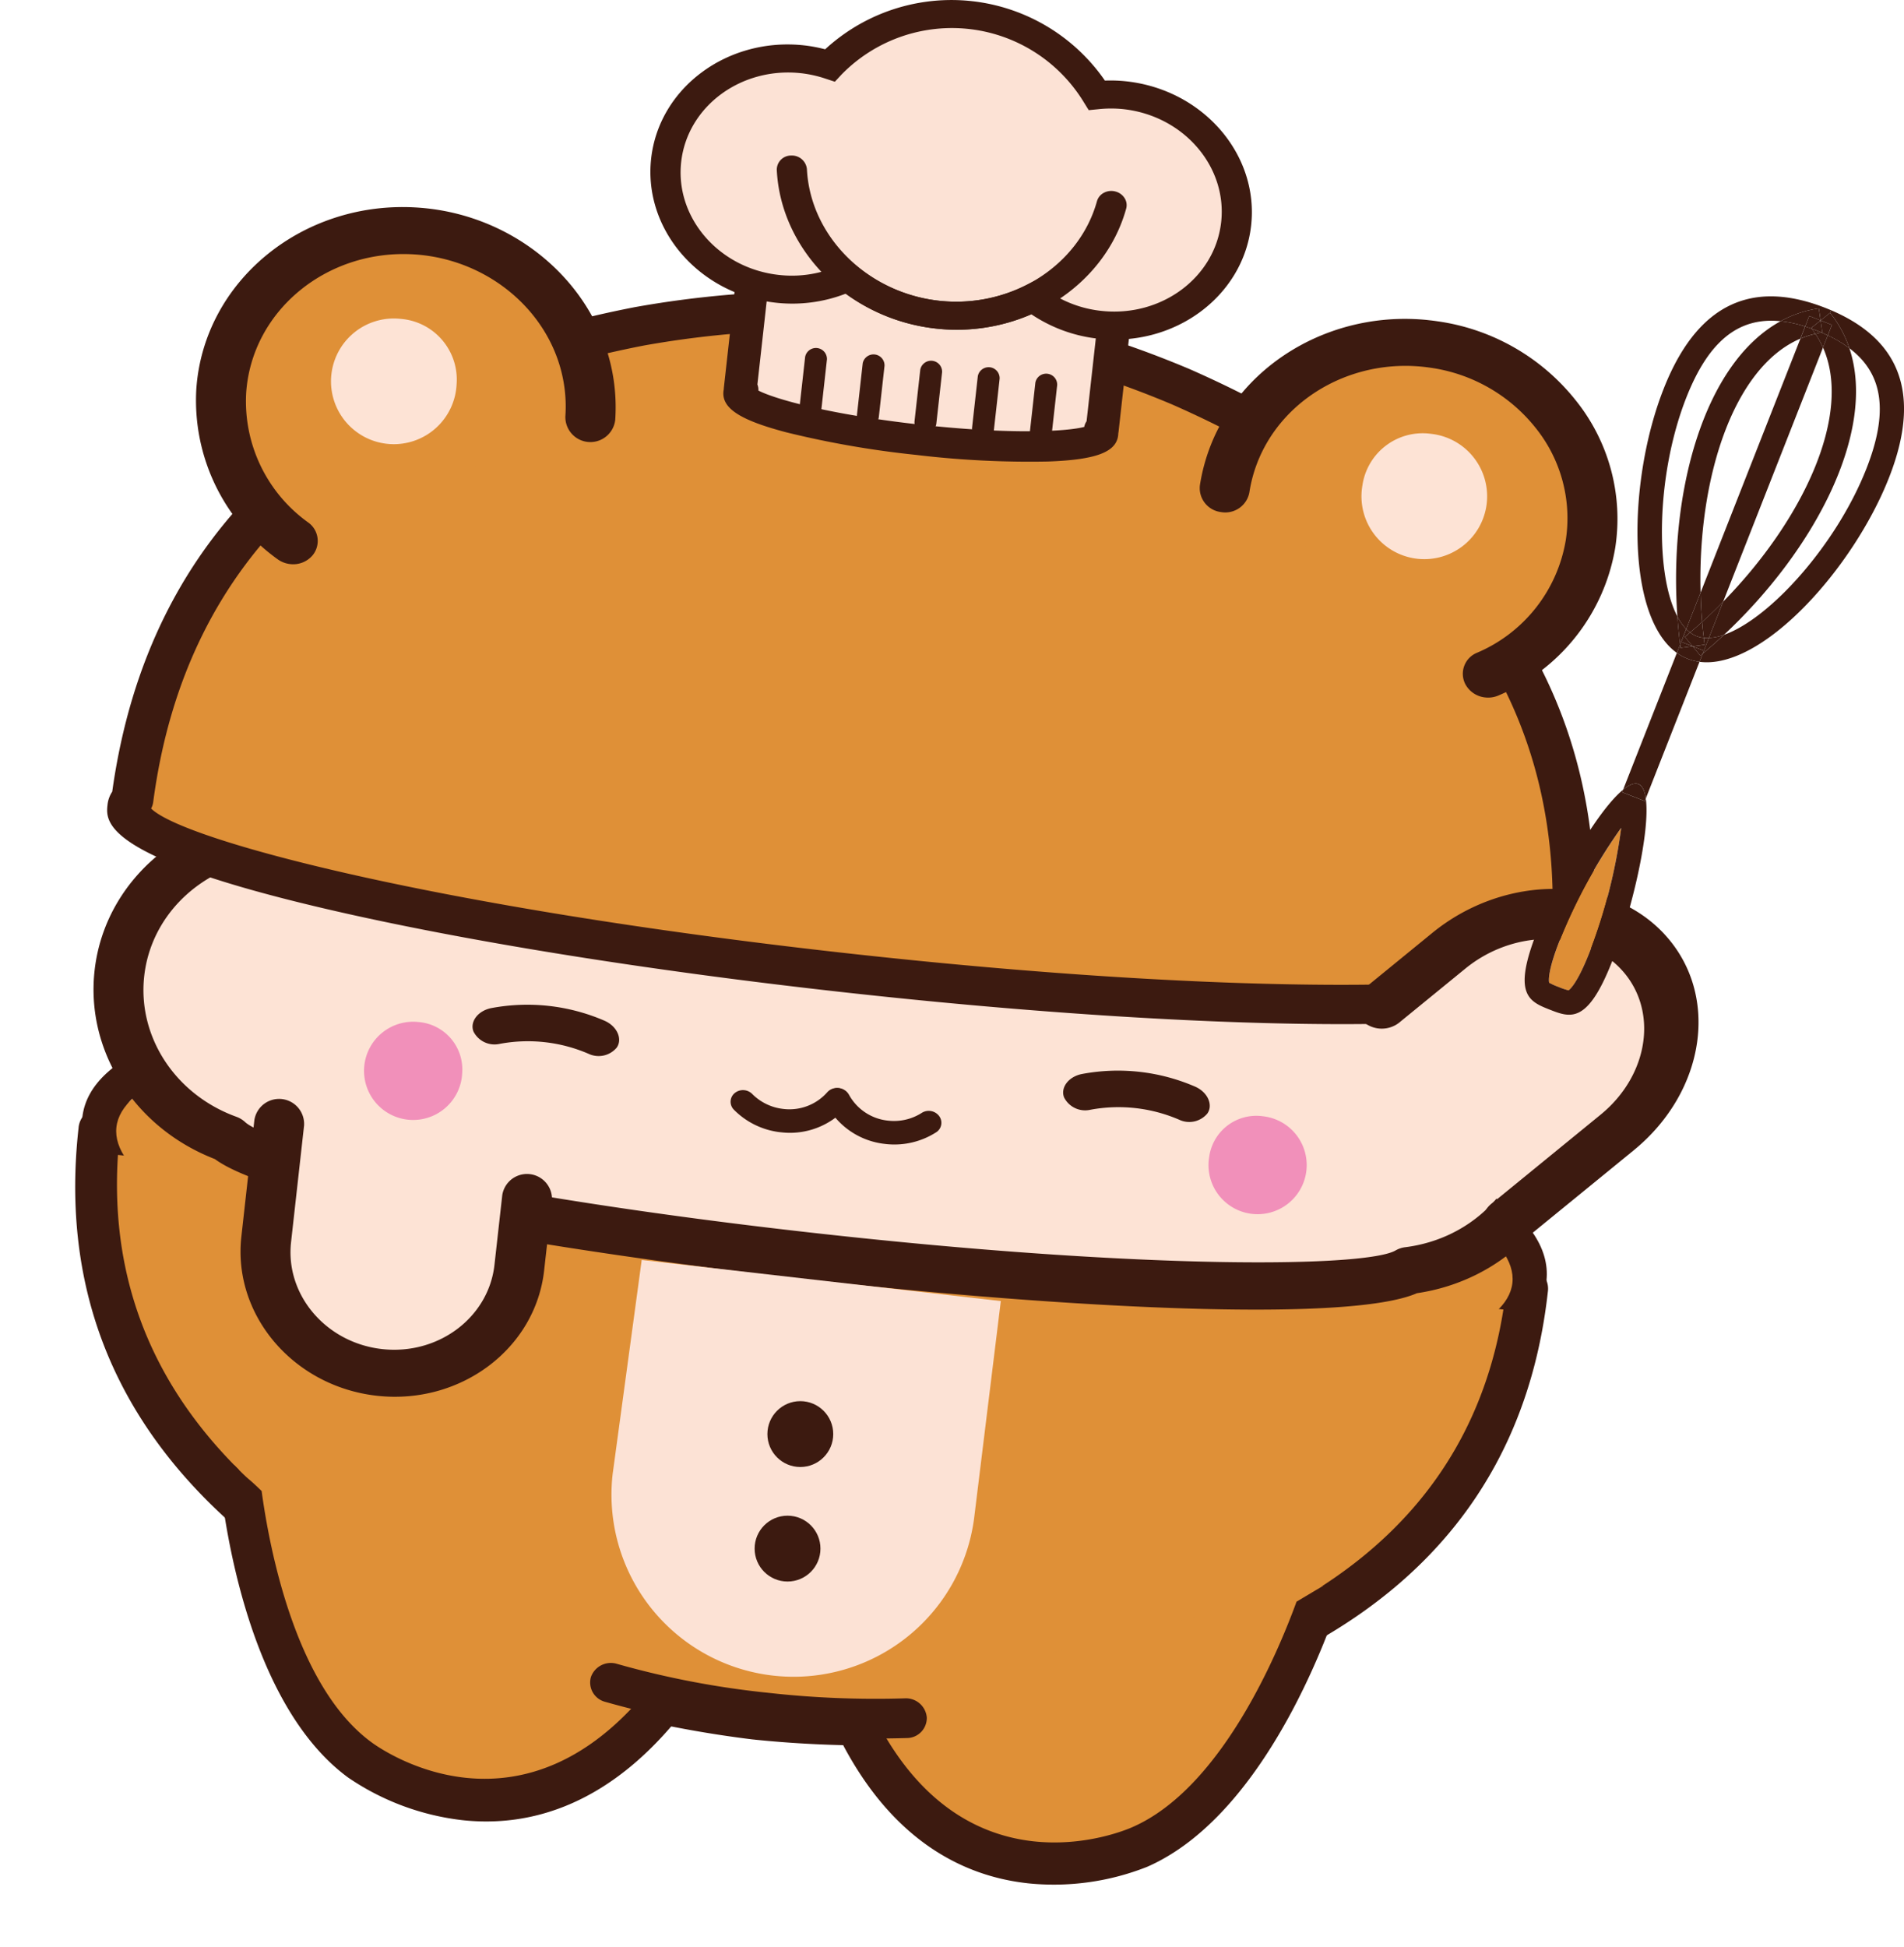 <svg xmlns="http://www.w3.org/2000/svg" xmlns:xlink="http://www.w3.org/1999/xlink" width="243.511" height="248.93" viewBox="0 0 243.511 248.93">
  <defs>
    <clipPath id="clip-path">
      <rect id="Rectángulo_567" data-name="Rectángulo 567" width="204.331" height="205.421" transform="translate(5475.814 2982.932) rotate(-83.633)" fill="none"/>
    </clipPath>
  </defs>
  <g id="Grupo_1232" data-name="Grupo 1232" transform="translate(-5475.814 -2756.781)">
    <g id="Artwork_21" data-name="Artwork 21">
      <g id="Grupo_1206" data-name="Grupo 1206">
        <g id="Grupo_1205" data-name="Grupo 1205" clip-path="url(#clip-path)">
          <g id="Grupo_1204" data-name="Grupo 1204">
            <g id="Grupo_1203" data-name="Grupo 1203" clip-path="url(#clip-path)">
              <path id="Trazado_1981" data-name="Trazado 1981" d="M5577.343,2933.668c-37.635-4.2-92.925-16.717-91-34s58.618-17.3,96.252-13.105,92.926,16.719,91,34-58.618,17.3-96.253,13.1m4.635-41.543c-24.13-2.692-47.012-3.234-64.43-1.524-19.857,1.947-25.521,6.2-25.742,8.179s4.367,7.375,23.306,13.653c16.613,5.506,39.051,10.021,63.181,12.714s47.013,3.234,64.432,1.524c19.857-1.948,25.52-6.2,25.741-8.18s-4.366-7.375-23.3-13.652c-16.614-5.507-39.053-10.022-63.183-12.714" fill="#3c1a10"/>
              <path id="Trazado_1982" data-name="Trazado 1982" d="M5607.472,2975.606a140.711,140.711,0,0,1-34.662.782v0l-.231-.027-.231-.025v0a140.721,140.721,0,0,1-33.637-8.4c-31.755-12.75-53.913-33.366-50.2-66.631l91.077,10.162.462.052,91.078,10.162c-3.712,33.265-29.869,48.49-63.654,53.927" fill="#df9037"/>
              <path id="Trazado_1983" data-name="Trazado 1983" d="M5572.029,2979.2a144.466,144.466,0,0,1-34.286-8.57c-37.884-15.21-55.339-38.633-51.882-69.617a2.775,2.775,0,0,1,2.967-2.56l182.617,20.376a2.774,2.774,0,0,1,2.329,3.151c-3.457,30.983-25.652,49.982-65.951,56.47a144.083,144.083,0,0,1-35.316.8l-.265-.029ZM5490.9,2904.46c-1.734,26.645,14.662,47.085,48.776,60.783a138.85,138.85,0,0,0,33,8.241l.448.052a139.1,139.1,0,0,0,33.991-.768c36.3-5.842,56.793-22.166,60.975-48.537Z" fill="#3c1a10"/>
              <path id="Trazado_1984" data-name="Trazado 1984" d="M5506.322,2944.083s1.948,27.789,15.515,37.743c0,0,21.72,16.52,40.629-9.521" fill="#df9037"/>
              <path id="Trazado_1985" data-name="Trazado 1985" d="M5534.859,2989.517a32.487,32.487,0,0,1-14.519-5.437c-14.36-10.536-16.481-38.557-16.564-39.744l2.011-.2s1.182,1.238,1.863,1.806c.706.589,1.625,1.5,1.625,1.5,1.032,7.583,4.4,25.043,14.026,32.108.828.624,19.535,14.273,36.486-8.113l1.943.257,2.739,2.284c-10.12,13.937-21.124,16.488-29.61,15.541" fill="#3c1a10"/>
              <path id="Trazado_1986" data-name="Trazado 1986" d="M5645.031,2959.56s-8.025,26.676-23.453,33.4c0,0-24.826,11.326-37.531-18.242" fill="#df9037"/>
              <path id="Trazado_1987" data-name="Trazado 1987" d="M5607.186,2997.59c-8.483-.947-18.659-5.856-25.461-21.69l2.836-1.695,2.239.3c11.6,25.553,32.908,16.333,33.82,15.923,11.316-4.929,18.528-22.025,21.014-28.838l3.4-2.027,2.428.807c-.343,1.14-8.587,28-24.957,35.134a32.446,32.446,0,0,1-15.316,2.089" fill="#3c1a10"/>
              <path id="Trazado_1988" data-name="Trazado 1988" d="M5669.241,2920.838c-1.233,11.05-42.2,15.549-91.5,10.047s-88.271-18.918-87.038-29.968,42.2-15.549,91.5-10.048,88.271,18.919,87.038,29.969" fill="#df9037"/>
              <path id="Trazado_1989" data-name="Trazado 1989" d="M5655.1,2879.284l-140.48-15.675c-11.765-1.312-22.3,6.581-23.536,17.631-1.041,9.333,4.9,17.908,13.852,21.148,4.64,4.307,36.2,10.747,74.792,15.053s70.795,4.98,76.271,1.8c9.447-1.187,17.13-8.243,18.171-17.575,1.233-11.051-7.305-21.073-19.07-22.385" fill="#fde3d5"/>
              <path id="Trazado_1990" data-name="Trazado 1990" d="M5579.393,2920.426c-32.759-3.656-68.439-9.788-76.1-15.434-10.228-3.956-16.534-13.789-15.383-24.1,1.415-12.678,13.547-21.768,27.045-20.262L5655.43,2876.3c13.5,1.507,23.33,13.047,21.916,25.725-1.152,10.317-9.47,18.519-20.319,20.121-8.72,3.818-44.876,1.936-77.634-1.719m-65.108-53.833c-9.994-1.115-18.978,5.615-20.026,15-.866,7.769,3.981,15.167,11.786,17.991a3.27,3.27,0,0,1,1.117.677c3.112,2.889,30.177,9.428,72.9,14.194s70.56,4.354,74.233,2.223a3.244,3.244,0,0,1,1.238-.414c8.236-1.035,14.594-7.183,15.461-14.951,1.047-9.387-6.231-17.932-16.227-19.047Z" fill="#3c1a10"/>
              <path id="Trazado_1991" data-name="Trazado 1991" d="M5575.665,2901.567a9.918,9.918,0,0,1-5.98-2.876,1.438,1.438,0,0,1,.077-2.123,1.668,1.668,0,0,1,2.257.1,6.608,6.608,0,0,0,3.979,1.914,6.448,6.448,0,0,0,5.619-2.135,1.664,1.664,0,0,1,2.246-.2,1.449,1.449,0,0,1,.247,2.116,9.685,9.685,0,0,1-8.445,3.2" fill="#3c1a10"/>
              <path id="Trazado_1992" data-name="Trazado 1992" d="M5589.066,2903.063a9.686,9.686,0,0,1-7.531-4.987,1.449,1.449,0,0,1,.707-2.01,1.666,1.666,0,0,1,2.146.692,6.445,6.445,0,0,0,5.011,3.321,6.6,6.6,0,0,0,4.3-.99,1.668,1.668,0,0,1,2.224.4,1.438,1.438,0,0,1-.392,2.088,9.925,9.925,0,0,1-6.467,1.488" fill="#3c1a10"/>
              <path id="Trazado_1993" data-name="Trazado 1993" d="M5534.925,2894.017a6.28,6.28,0,1,1-5.576-6.546,6.087,6.087,0,0,1,5.576,6.546" fill="#f190ba"/>
              <path id="Trazado_1994" data-name="Trazado 1994" d="M5630.468,2904.677a6.28,6.28,0,1,0,6.882-5.156,6.086,6.086,0,0,0-6.882,5.156" fill="#f190ba"/>
              <path id="Trazado_1995" data-name="Trazado 1995" d="M5553.1,2887.289a24.863,24.863,0,0,0-14.411-1.608c-1.806.338-2.815,1.82-2.31,3.02a3.014,3.014,0,0,0,3.346,1.56,19.586,19.586,0,0,1,11.355,1.267,3.015,3.015,0,0,0,3.607-.785c.758-1.06.1-2.727-1.587-3.454" fill="#3c1a10"/>
              <path id="Trazado_1996" data-name="Trazado 1996" d="M5614.225,2894.109a24.863,24.863,0,0,1,14.41,1.608c1.686.728,2.346,2.4,1.589,3.455a3.016,3.016,0,0,1-3.609.784,19.6,19.6,0,0,0-11.354-1.267,3.014,3.014,0,0,1-3.346-1.56c-.506-1.2.5-2.682,2.31-3.02" fill="#3c1a10"/>
              <path id="Trazado_1997" data-name="Trazado 1997" d="M5573.526,2978.289a118.887,118.887,0,0,1-20.3-3.888,2.555,2.555,0,0,1-1.838-3.17,2.7,2.7,0,0,1,3.347-1.685,113.222,113.222,0,0,0,19.352,3.7,123.261,123.261,0,0,0,17.437.707,2.675,2.675,0,0,1,2.822,2.452,2.566,2.566,0,0,1-2.569,2.623,128.977,128.977,0,0,1-18.253-.74" fill="#3c1a10"/>
              <path id="Trazado_1998" data-name="Trazado 1998" d="M5676.748,2879.535c3.362-36.833-18.5-59.463-49.884-73.284a126.568,126.568,0,0,0-33.837-9.069v0l-.233-.025-.232-.027v0a126.57,126.57,0,0,0-35,1.388c-33.658,6.563-59.97,23.819-64.808,60.486a1.656,1.656,0,0,0-.513.962c-.668,5.987,40.159,15.455,91.19,21.149s92.941,5.457,93.609-.53a1.645,1.645,0,0,0-.287-1.05" fill="#df9037"/>
              <path id="Trazado_1999" data-name="Trazado 1999" d="M5583.149,2883.6c-24.789-2.765-47.984-6.5-65.313-10.521-29.014-6.729-28.51-11.243-28.268-13.413a3.737,3.737,0,0,1,.6-1.652c4.655-33.37,27.126-54.214,66.8-61.951a130.225,130.225,0,0,1,35.728-1.436l.143.012.25.029.215.023c.049,0,.1.012.142.019a130.259,130.259,0,0,1,34.532,9.277c36.99,16.29,54.314,41.574,51.5,75.15a3.725,3.725,0,0,1,.225,1.744c-.242,2.17-.745,6.684-30.528,6.853-17.79.1-41.236-1.368-66.026-4.134m-88.006-23.432c4.1,4.084,36.682,12.67,88.561,18.459,51.928,5.794,85.611,4.592,90.466,1.506a2.372,2.372,0,0,1-.1-.852c2.883-31.569-13.376-55.38-48.323-70.77a124.107,124.107,0,0,0-33.022-8.846l-.086-.012-.108-.011-.142-.017-.087-.007a124.128,124.128,0,0,0-34.161,1.35c-37.48,7.308-58.587,26.95-62.733,58.379a2.373,2.373,0,0,1-.269.821" fill="#3c1a10"/>
              <path id="Trazado_2000" data-name="Trazado 2000" d="M5513.255,2825.927a22.011,22.011,0,0,1-9.145-19.154c.839-12.248,12.083-21.4,25.116-20.442,11.4.838,20.4,9.14,21.907,19.407a21.061,21.061,0,0,1,.173,4.5" fill="#df9037"/>
              <path id="Trazado_2001" data-name="Trazado 2001" d="M5512.92,2828.911a3.343,3.343,0,0,1-1.619-.633,24.992,24.992,0,0,1-10.38-21.74c.951-13.88,13.741-24.289,28.51-23.2,12.642.927,23.127,10.2,24.867,22.032a24.105,24.105,0,0,1,.2,5.11,3.2,3.2,0,0,1-6.377-.469,18.092,18.092,0,0,0-.15-3.9c-1.324-9.017-9.287-16.066-18.947-16.785-11.254-.827-21,7.1-21.724,17.681a19.049,19.049,0,0,0,7.913,16.569,2.9,2.9,0,0,1,.573,4.222,3.25,3.25,0,0,1-2.863,1.113" fill="#3c1a10"/>
              <path id="Trazado_2002" data-name="Trazado 2002" d="M5534.21,2805.933a8.036,8.036,0,1,1-7.136-8.376,7.789,7.789,0,0,1,7.136,8.376" fill="#fde3d5"/>
              <path id="Trazado_2003" data-name="Trazado 2003" d="M5666.09,2842.98a22.01,22.01,0,0,0,13.143-16.668c1.881-12.131-7.069-23.536-19.994-25.474-11.307-1.7-21.91,4.419-25.645,14.1a21.145,21.145,0,0,0-1.162,4.356" fill="#df9037"/>
              <path id="Trazado_2004" data-name="Trazado 2004" d="M5665.76,2845.965a3.25,3.25,0,0,1-2.547-1.717,2.9,2.9,0,0,1,1.489-3.992,19.044,19.044,0,0,0,11.369-14.418,18.432,18.432,0,0,0-3.843-14.322,20.915,20.915,0,0,0-13.449-7.711c-9.6-1.433-18.9,3.692-22.181,12.194a18.229,18.229,0,0,0-1,3.769,3.132,3.132,0,0,1-3.622,2.493,3.086,3.086,0,0,1-2.7-3.441,24.1,24.1,0,0,1,1.319-4.94c4.306-11.16,16.554-17.894,29.111-16.009a27.438,27.438,0,0,1,17.649,10.12,24.187,24.187,0,0,1,5.045,18.795,24.987,24.987,0,0,1-14.916,18.918,3.349,3.349,0,0,1-1.718.261" fill="#3c1a10"/>
              <path id="Trazado_2005" data-name="Trazado 2005" d="M5650.058,2818.859a8.036,8.036,0,1,0,8.806-6.6,7.789,7.789,0,0,0-8.806,6.6" fill="#fde3d5"/>
              <path id="Trazado_2006" data-name="Trazado 2006" d="M5652.842,2885.106l8.265-6.747c7.765-6.341,18.88-6.277,24.823.141s4.469,16.76-3.3,23.1l-13.786,11.254" fill="#fde3d5"/>
              <path id="Trazado_2007" data-name="Trazado 2007" d="M5688.691,2876.246c7.1,7.665,5.329,20.063-3.946,27.635l-13.786,11.254a3.622,3.622,0,0,1-4.873-.027,3.116,3.116,0,0,1,.648-4.535l13.785-11.254c6.232-5.088,7.421-13.416,2.651-18.566s-13.719-5.2-19.95-.113l-8.265,6.747a3.621,3.621,0,0,1-4.873-.028,3.116,3.116,0,0,1,.647-4.534l8.265-6.748c9.275-7.571,22.6-7.5,29.7.169" fill="#3c1a10"/>
              <path id="Trazado_2008" data-name="Trazado 2008" d="M5543.56,2906.961l-1.33,11.919c-.937,8.4-8.943,14.392-17.881,13.4s-15.426-8.612-14.489-17.007l1.663-14.9" fill="#fde3d5"/>
              <path id="Trazado_2009" data-name="Trazado 2009" d="M5524.016,2935.259c-10.676-1.192-18.452-10.318-17.333-20.346l1.663-14.9a3.2,3.2,0,0,1,6.355.709l-1.663,14.9c-.752,6.737,4.472,12.868,11.644,13.668s13.619-4.028,14.371-10.765l1-8.935a3.2,3.2,0,0,1,6.353.709l-1,8.935c-1.118,10.027-10.713,17.216-21.39,16.025" fill="#3c1a10"/>
            </g>
          </g>
        </g>
      </g>
    </g>
    <g id="Grupo_1207" data-name="Grupo 1207">
      <path id="Trazado_2010" data-name="Trazado 2010" d="M5710.1,2798.326l-.527,1.342c-.257-.121-.513-.241-.782-.356.033-.007.053-.009.085-.016l-.219-1.537Z" fill="#3c1a10"/>
      <path id="Trazado_2011" data-name="Trazado 2011" d="M5708.965,2801.222l-12.771,32.5c-.862.9-1.76,1.759-2.682,2.583-.107-1.248-.174-2.5-.2-3.747l12.762-32.469a11.141,11.141,0,0,1,1.919-.619A11.6,11.6,0,0,1,5708.965,2801.222Z" fill="#3c1a10"/>
      <path id="Trazado_2012" data-name="Trazado 2012" d="M5708.794,2799.312c.269.115.525.235.782.356l-.611,1.554a11.6,11.6,0,0,0-.976-1.757C5708.249,2799.4,5708.524,2799.352,5708.794,2799.312Z" fill="#3c1a10"/>
      <path id="Trazado_2013" data-name="Trazado 2013" d="M5679.084,2878.623c-1.489,3.787-2.432,4.641-2.66,4.8a8.368,8.368,0,0,1-1.263-.428,8.179,8.179,0,0,1-1.216-.547c-.061-.269-.171-1.537,1.318-5.324a69.422,69.422,0,0,1,7.9-14.482A69.421,69.421,0,0,1,5679.084,2878.623Z" fill="#de8e36"/>
      <path id="Trazado_2014" data-name="Trazado 2014" d="M5710,2796.451c7.547,3.221,12.133,9.386,7.411,21.4-4.572,11.632-16.238,24.6-24.238,23.558l.414-1.053c.931-.772,1.834-1.573,2.718-2.4,5.887-2.058,14.406-11.562,18.21-21.241,2.83-7.2,2.185-12.12-2.171-15.4a14.539,14.539,0,0,0-2.474-4.531Z" fill="#3c1a10"/>
      <path id="Trazado_2015" data-name="Trazado 2015" d="M5712.341,2801.313c3.549,10.649-4.473,25.846-16.039,36.642a6.857,6.857,0,0,1-1.934.406l1.826-4.644c10.121-10.314,16.6-23.883,12.771-32.5l.611-1.554A14.968,14.968,0,0,1,5712.341,2801.313Z" fill="#3c1a10"/>
      <path id="Trazado_2016" data-name="Trazado 2016" d="M5686.3,2858.884c.6,4.207-1.79,14.432-4.323,20.877-3.13,7.964-5.3,7.171-7.956,6.126s-4.786-1.939-1.656-9.9c2.53-6.436,7.722-15.531,11.033-18.22l-.123.314,2.9,1.138Zm-9.878,24.536c.228-.156,1.171-1.01,2.66-4.8a69.421,69.421,0,0,0,4.076-15.984,69.422,69.422,0,0,0-7.9,14.482c-1.489,3.787-1.379,5.055-1.318,5.324a8.179,8.179,0,0,0,1.216.547A8.368,8.368,0,0,0,5676.424,2883.42Z" fill="#3c1a10"/>
      <path id="Trazado_2017" data-name="Trazado 2017" d="M5712.341,2801.313a14.968,14.968,0,0,0-2.765-1.645l.527-1.342-1.443-.567,1.207-.977A14.539,14.539,0,0,1,5712.341,2801.313Z" fill="#3c1a10"/>
      <path id="Trazado_2018" data-name="Trazado 2018" d="M5696.3,2837.955c-.884.829-1.787,1.63-2.718,2.4l.144-.365.64-1.631A6.857,6.857,0,0,0,5696.3,2837.955Z" fill="#3c1a10"/>
      <path id="Trazado_2019" data-name="Trazado 2019" d="M5686.3,2858.884l-.13.331-2.9-1.138.123-.314c.779-.635,1.45-.92,1.959-.72S5686.169,2857.9,5686.3,2858.884Z" fill="#3c1a10"/>
      <path id="Trazado_2020" data-name="Trazado 2020" d="M5693.17,2841.41l-6.868,17.474c-.133-.983-.442-1.644-.943-1.841s-1.18.085-1.959.72l6.875-17.491a6.465,6.465,0,0,0,1.382.749A6.391,6.391,0,0,0,5693.17,2841.41Z" fill="#3c1a10"/>
      <path id="Trazado_2021" data-name="Trazado 2021" d="M5693.584,2840.357l-.414,1.053a6.391,6.391,0,0,1-1.513-.389,6.465,6.465,0,0,1-1.382-.749l.42-1.07c.013.142.029.276.05.421l1.531-.2.008,0,.009,0,.983,1.19Z" fill="#3c1a10"/>
      <path id="Trazado_2022" data-name="Trazado 2022" d="M5693.728,2839.992l-.144.365-.308.261-.983-1.19Z" fill="#3c1a10"/>
      <path id="Trazado_2023" data-name="Trazado 2023" d="M5694.368,2838.361l-.64,1.631-1.435-.564-.009,0,1.542-.207c-.042-.291-.076-.579-.1-.872A4,4,0,0,0,5694.368,2838.361Z" fill="#3c1a10"/>
      <path id="Trazado_2024" data-name="Trazado 2024" d="M5696.194,2833.717l-1.826,4.644a4,4,0,0,1-.64-.016c-.094-.684-.163-1.358-.216-2.045C5694.434,2835.476,5695.332,2834.613,5696.194,2833.717Z" fill="#3c1a10"/>
      <path id="Trazado_2025" data-name="Trazado 2025" d="M5693.728,2838.345c.022.293.056.581.1.872l-1.542.207-.988-1.2c.229-.184.453-.38.666-.571a3.364,3.364,0,0,0,1.766.694Z" fill="#3c1a10"/>
      <path id="Trazado_2026" data-name="Trazado 2026" d="M5710,2796.451l-.13.331-1.207.977-.228-1.541a14.338,14.338,0,0,0-4.888,1.638c-5.425-.564-9.247,2.6-12.077,9.8-3.8,9.68-4.035,22.441-1.125,27.956.078,1.2.2,2.4.353,3.59l-.42,1.07c-6.56-4.686-6.272-22.129-1.7-33.753,4.869-12.389,12.75-13.487,20.715-10.357C5709.525,2796.256,5709.763,2796.349,5710,2796.451Z" fill="#3c1a10"/>
      <path id="Trazado_2027" data-name="Trazado 2027" d="M5708.66,2797.759l.219,1.537c-.032.007-.052.009-.085.016-.209-.092-.421-.176-.642-.263s-.441-.173-.657-.248c-.018-.027-.032-.042-.051-.069Z" fill="#3c1a10"/>
      <path id="Trazado_2028" data-name="Trazado 2028" d="M5708.152,2799.049c.221.087.433.171.642.263-.27.04-.545.089-.805.153-.156-.227-.314-.447-.494-.664C5707.711,2798.876,5707.932,2798.963,5708.152,2799.049Z" fill="#3c1a10"/>
      <path id="Trazado_2029" data-name="Trazado 2029" d="M5693.512,2836.3c.053.687.122,1.361.216,2.045a3.364,3.364,0,0,1-1.766-.694C5692.5,2837.214,5693,2836.767,5693.512,2836.3Z" fill="#3c1a10"/>
      <path id="Trazado_2030" data-name="Trazado 2030" d="M5691.3,2838.222l.988,1.2-.008,0-1.444-.567.641-1.631a4.02,4.02,0,0,0,.489.428C5691.749,2837.842,5691.525,2838.038,5691.3,2838.222Z" fill="#3c1a10"/>
      <path id="Trazado_2031" data-name="Trazado 2031" d="M5708.66,2797.759l-1.216.973c.019.027.033.042.051.069-.275-.1-.545-.185-.815-.271l.528-1.342Z" fill="#3c1a10"/>
      <path id="Trazado_2032" data-name="Trazado 2032" d="M5708.66,2797.759l-1.452-.571-.528,1.342a14.841,14.841,0,0,0-3.136-.674,14.338,14.338,0,0,1,4.888-1.638Z" fill="#3c1a10"/>
      <path id="Trazado_2033" data-name="Trazado 2033" d="M5692.276,2839.421l-1.531.2c-.021-.145-.037-.279-.05-.421l.137-.348Z" fill="#3c1a10"/>
      <path id="Trazado_2034" data-name="Trazado 2034" d="M5707.5,2798.8c.18.217.338.437.494.664a11.141,11.141,0,0,0-1.919.619l.61-1.554C5706.95,2798.616,5707.22,2798.7,5707.5,2798.8Z" fill="#3c1a10"/>
      <path id="Trazado_2035" data-name="Trazado 2035" d="M5693.512,2836.3c-.507.467-1.016.914-1.55,1.351a4.02,4.02,0,0,1-.489-.428l1.835-4.67C5693.338,2833.8,5693.4,2835.052,5693.512,2836.3Z" fill="#3c1a10"/>
      <path id="Trazado_2036" data-name="Trazado 2036" d="M5690.832,2838.854l-.137.348c-.151-1.187-.275-2.392-.353-3.59a6.822,6.822,0,0,0,1.131,1.611Z" fill="#3c1a10"/>
      <path id="Trazado_2037" data-name="Trazado 2037" d="M5693.308,2832.553l-1.835,4.67a6.822,6.822,0,0,1-1.131-1.611c-1.121-15.781,3.352-32.374,13.2-37.756a14.841,14.841,0,0,1,3.136.674l-.61,1.554C5697.413,2803.778,5692.923,2818.12,5693.308,2832.553Z" fill="#3c1a10"/>
    </g>
    <g id="Grupo_1226" data-name="Grupo 1226">
      <g id="Grupo_1208" data-name="Grupo 1208">
        <path id="Trazado_2038" data-name="Trazado 2038" d="M5618.748,2794.1l-46.292-5.165-1.968,17.639.217.024a.7.7,0,0,0-.268.435c-.209,1.875,9.984,4.55,22.767,5.977s23.315,1.063,23.524-.812a.693.693,0,0,0-.165-.483l.217.024Z" fill="#fce2d5"/>
        <path id="Trazado_2039" data-name="Trazado 2039" d="M5592.988,2814.951a121.75,121.75,0,0,1-16.58-2.881c-5.972-1.567-8.308-3.093-8.065-5.27a2.244,2.244,0,0,1,.04-.24,1.838,1.838,0,0,1,.011-.219l1.968-17.639a2.036,2.036,0,0,1,2.311-1.707l46.291,5.165a2.034,2.034,0,0,1,1.877,2.174l-1.968,17.639a1.671,1.671,0,0,1-.037.217c0,.087-.006.168-.014.243-.243,2.176-2.858,3.15-9.027,3.363A121.849,121.849,0,0,1,5592.988,2814.951Zm-20.179-8.23c2.048,1.068,9.014,3.056,20.612,4.35s18.829.89,21.063.3a1.872,1.872,0,0,1,.267-.68l.03-.044,1.656-14.84-42.1-4.7-1.656,14.839.02.05A1.873,1.873,0,0,1,5572.809,2806.721Zm42.021,6.077h0Zm-42.673-4.762h0Z" fill="#3c1a10"/>
      </g>
      <g id="Grupo_1209" data-name="Grupo 1209">
        <path id="Trazado_2040" data-name="Trazado 2040" d="M5619.708,2768.963a17.1,17.1,0,0,0-3.633-.007l-.01-.019a21.757,21.757,0,0,0-34.1-3.8,17.086,17.086,0,0,0-3.478-.769c-8.745-.976-16.568,4.8-17.472,12.905s5.452,15.464,14.2,16.439a16.753,16.753,0,0,0,9.021-1.47,22.088,22.088,0,0,0,23.684,2.616,16.761,16.761,0,0,0,8.52,3.454c8.746.976,16.569-4.8,17.473-12.905S5628.454,2769.939,5619.708,2768.963Z" fill="#fce2d5"/>
      </g>
      <g id="Grupo_1212" data-name="Grupo 1212">
        <g id="Grupo_1211" data-name="Grupo 1211">
          <g id="Grupo_1210" data-name="Grupo 1210">
            <path id="Trazado_2041" data-name="Trazado 2041" d="M5575.992,2764.267c-.22.007-.438.019-.656.035.16.048.321.093.478.145C5575.872,2764.385,5575.934,2764.328,5575.992,2764.267Z" fill="#fce2d5"/>
          </g>
        </g>
      </g>
      <g id="Grupo_1215" data-name="Grupo 1215">
        <g id="Grupo_1214" data-name="Grupo 1214">
          <g id="Grupo_1213" data-name="Grupo 1213">
            <path id="Trazado_2042" data-name="Trazado 2042" d="M5595.522,2798.3a23.322,23.322,0,0,1-11.489-4.53,18.294,18.294,0,0,1-8.968,1.227c-9.5-1.06-16.432-9.084-15.45-17.887s9.511-15.1,19.013-14.043a18.383,18.383,0,0,1,2.885.563,23.279,23.279,0,0,1,35.329,3.955,18.311,18.311,0,0,1,3.01.082c9.5,1.06,16.432,9.084,15.45,17.888s-9.511,15.1-19.012,14.042a18.308,18.308,0,0,1-8.523-3.2A23.332,23.332,0,0,1,5595.522,2798.3Zm-11.1-7.628.723.592a20.595,20.595,0,0,0,22.082,2.439l.84-.423.74.582a15.286,15.286,0,0,0,7.768,3.149c7.963.889,15.111-4.39,15.934-11.768s-4.986-14.1-12.948-14.991a15.8,15.8,0,0,0-3.314-.006l-.918.093-.513-.826a20.288,20.288,0,0,0-31.789-3.524l-.617.663-.9-.3a15.676,15.676,0,0,0-3.172-.7c-7.962-.888-15.11,4.391-15.933,11.769s4.985,14.1,12.947,14.991a15.293,15.293,0,0,0,8.225-1.341Z" fill="#3c1a10"/>
            <path id="Trazado_2043" data-name="Trazado 2043" d="M5595.467,2798.789a23.967,23.967,0,0,1-11.509-4.449,18.954,18.954,0,0,1-8.948,1.146c-9.789-1.092-16.93-9.36-15.918-18.431s9.8-15.562,19.589-14.47a19.024,19.024,0,0,1,2.665.5,23.852,23.852,0,0,1,35.78,4,18.946,18.946,0,0,1,2.781.1c9.789,1.093,16.93,9.361,15.918,18.432s-9.8,15.561-19.589,14.469a18.957,18.957,0,0,1-8.521-3.119A23.973,23.973,0,0,1,5595.467,2798.789Zm-11.359-5.583.253.192a23.058,23.058,0,0,0,23.168,2.561l.29-.132.261.185a17.816,17.816,0,0,0,8.264,3.1c9.212,1.028,17.482-5.081,18.434-13.616s-5.768-16.317-14.98-17.345a17.846,17.846,0,0,0-2.917-.079l-.324.018-.167-.261a22.727,22.727,0,0,0-34.49-3.862l-.219.216-.31-.086a18.006,18.006,0,0,0-2.8-.545c-9.212-1.028-17.482,5.08-18.434,13.616s5.768,16.316,14.98,17.344a17.8,17.8,0,0,0,8.695-1.189Zm11.648,3a20.9,20.9,0,0,1-10.952-4.572l-.452-.37-.528.249a15.855,15.855,0,0,1-8.525,1.39c-8.251-.921-14.27-7.89-13.417-15.534s8.26-13.117,16.511-12.2a16.343,16.343,0,0,1,3.287.728l.564.186.386-.415a20.838,20.838,0,0,1,32.651,3.62l.33.532.574-.057a16.271,16.271,0,0,1,3.433.006c8.251.92,14.27,7.889,13.417,15.535s-8.26,13.115-16.511,12.2a15.863,15.863,0,0,1-8.05-3.263l-.463-.364-.523.263A20.893,20.893,0,0,1,5595.756,2796.2Zm-11.259-6.115,1,.814a20.025,20.025,0,0,0,21.482,2.373l1.154-.581,1.018.8a14.744,14.744,0,0,0,7.486,3.033c7.674.857,14.562-4.231,15.356-11.341s-4.8-13.592-12.478-14.448a15.072,15.072,0,0,0-3.194,0l-1.265.126-.687-1.109a19.739,19.739,0,0,0-30.933-3.439l-.849.913-1.239-.409a15.13,15.13,0,0,0-3.058-.678c-7.674-.856-14.562,4.232-15.356,11.343s4.8,13.59,12.478,14.447a14.73,14.73,0,0,0,7.927-1.292Z" fill="#3c1a10"/>
          </g>
        </g>
      </g>
      <g id="Grupo_1218" data-name="Grupo 1218">
        <g id="Grupo_1217" data-name="Grupo 1217">
          <g id="Grupo_1216" data-name="Grupo 1216">
            <path id="Trazado_2044" data-name="Trazado 2044" d="M5595.565,2798.309c-10.828-1.208-19.374-9.724-19.88-19.809a1.319,1.319,0,0,1,1.336-1.34,1.39,1.39,0,0,1,1.467,1.263c.441,8.807,7.907,16.245,17.365,17.3,9.475,1.057,18.4-4.564,20.76-13.076a1.388,1.388,0,0,1,1.707-.911,1.319,1.319,0,0,1,1.011,1.6C5616.628,2793.082,5606.411,2799.519,5595.565,2798.309Z" fill="#3c1a10"/>
            <path id="Trazado_2045" data-name="Trazado 2045" d="M5595.511,2798.794c-11.085-1.237-19.834-9.955-20.351-20.28a1.816,1.816,0,0,1,1.837-1.843,1.927,1.927,0,0,1,2.017,1.736c.429,8.57,7.691,15.8,16.894,16.832s17.9-4.441,20.2-12.721a1.76,1.76,0,0,1,.89-1.087,2.023,2.023,0,0,1,1.46-.166,1.95,1.95,0,0,1,1.179.842,1.671,1.671,0,0,1,.207,1.358C5617.073,2793.443,5606.614,2800.033,5595.511,2798.794Zm-18.337-21.141c-.043,0-.086-.006-.13-.006a.889.889,0,0,0-.6.256.765.765,0,0,0-.228.583c.493,9.845,8.838,18.159,19.408,19.338,10.589,1.181,20.564-5.1,23.2-14.617a.764.764,0,0,0-.094-.617.883.883,0,0,0-.537-.383.937.937,0,0,0-.662.075.794.794,0,0,0-.4.493c-2.425,8.744-11.592,14.52-21.323,13.434-9.716-1.084-17.385-8.725-17.837-17.772A.865.865,0,0,0,5577.174,2777.653Z" fill="#3c1a10"/>
          </g>
        </g>
      </g>
      <g id="Grupo_1225" data-name="Grupo 1225">
        <g id="Grupo_1224" data-name="Grupo 1224">
          <g id="Grupo_1219" data-name="Grupo 1219">
            <path id="Trazado_2046" data-name="Trazado 2046" d="M5579.3,2810.469a1.356,1.356,0,0,1-1.251-1.448l.737-6.6a1.408,1.408,0,0,1,2.79.311l-.736,6.6A1.356,1.356,0,0,1,5579.3,2810.469Z" fill="#3c1a10"/>
          </g>
          <g id="Grupo_1220" data-name="Grupo 1220">
            <path id="Trazado_2047" data-name="Trazado 2047" d="M5586.664,2811.291a1.357,1.357,0,0,1-1.251-1.449l.737-6.6a1.408,1.408,0,0,1,2.79.312l-.736,6.6A1.357,1.357,0,0,1,5586.664,2811.291Z" fill="#3c1a10"/>
          </g>
          <g id="Grupo_1221" data-name="Grupo 1221">
            <path id="Trazado_2048" data-name="Trazado 2048" d="M5594.025,2812.112a1.355,1.355,0,0,1-1.251-1.448l.737-6.6a1.407,1.407,0,0,1,2.79.311l-.737,6.6A1.355,1.355,0,0,1,5594.025,2812.112Z" fill="#3c1a10"/>
          </g>
          <g id="Grupo_1222" data-name="Grupo 1222">
            <path id="Trazado_2049" data-name="Trazado 2049" d="M5601.385,2812.933a1.355,1.355,0,0,1-1.25-1.448l.736-6.6a1.408,1.408,0,0,1,2.791.311l-.737,6.6A1.356,1.356,0,0,1,5601.385,2812.933Z" fill="#3c1a10"/>
          </g>
          <g id="Grupo_1223" data-name="Grupo 1223">
            <path id="Trazado_2050" data-name="Trazado 2050" d="M5608.746,2813.754a1.355,1.355,0,0,1-1.251-1.448l.737-6.6a1.408,1.408,0,0,1,2.79.312l-.736,6.6A1.356,1.356,0,0,1,5608.746,2813.754Z" fill="#3c1a10"/>
          </g>
        </g>
      </g>
    </g>
    <g id="Grupo_1231" data-name="Grupo 1231">
      <path id="Trazado_2051" data-name="Trazado 2051" d="M5574.724,2971.046h0a23.288,23.288,0,0,1-20.562-25.728l3.724-27.424,45.927,5.256-3.361,27.333A23.289,23.289,0,0,1,5574.724,2971.046Z" fill="#fce2d5"/>
      <g id="Grupo_1230" data-name="Grupo 1230">
        <g id="Grupo_1229" data-name="Grupo 1229">
          <g id="Grupo_1227" data-name="Grupo 1227">
            <circle id="Elipse_71" data-name="Elipse 71" cx="4.21" cy="4.21" r="4.21" transform="translate(5573.96 2935.948)" fill="#3c1a10"/>
          </g>
          <g id="Grupo_1228" data-name="Grupo 1228">
            <circle id="Elipse_72" data-name="Elipse 72" cx="4.21" cy="4.21" r="4.21" transform="translate(5572.326 2950.594)" fill="#3c1a10"/>
          </g>
        </g>
      </g>
    </g>
  </g>
</svg>
